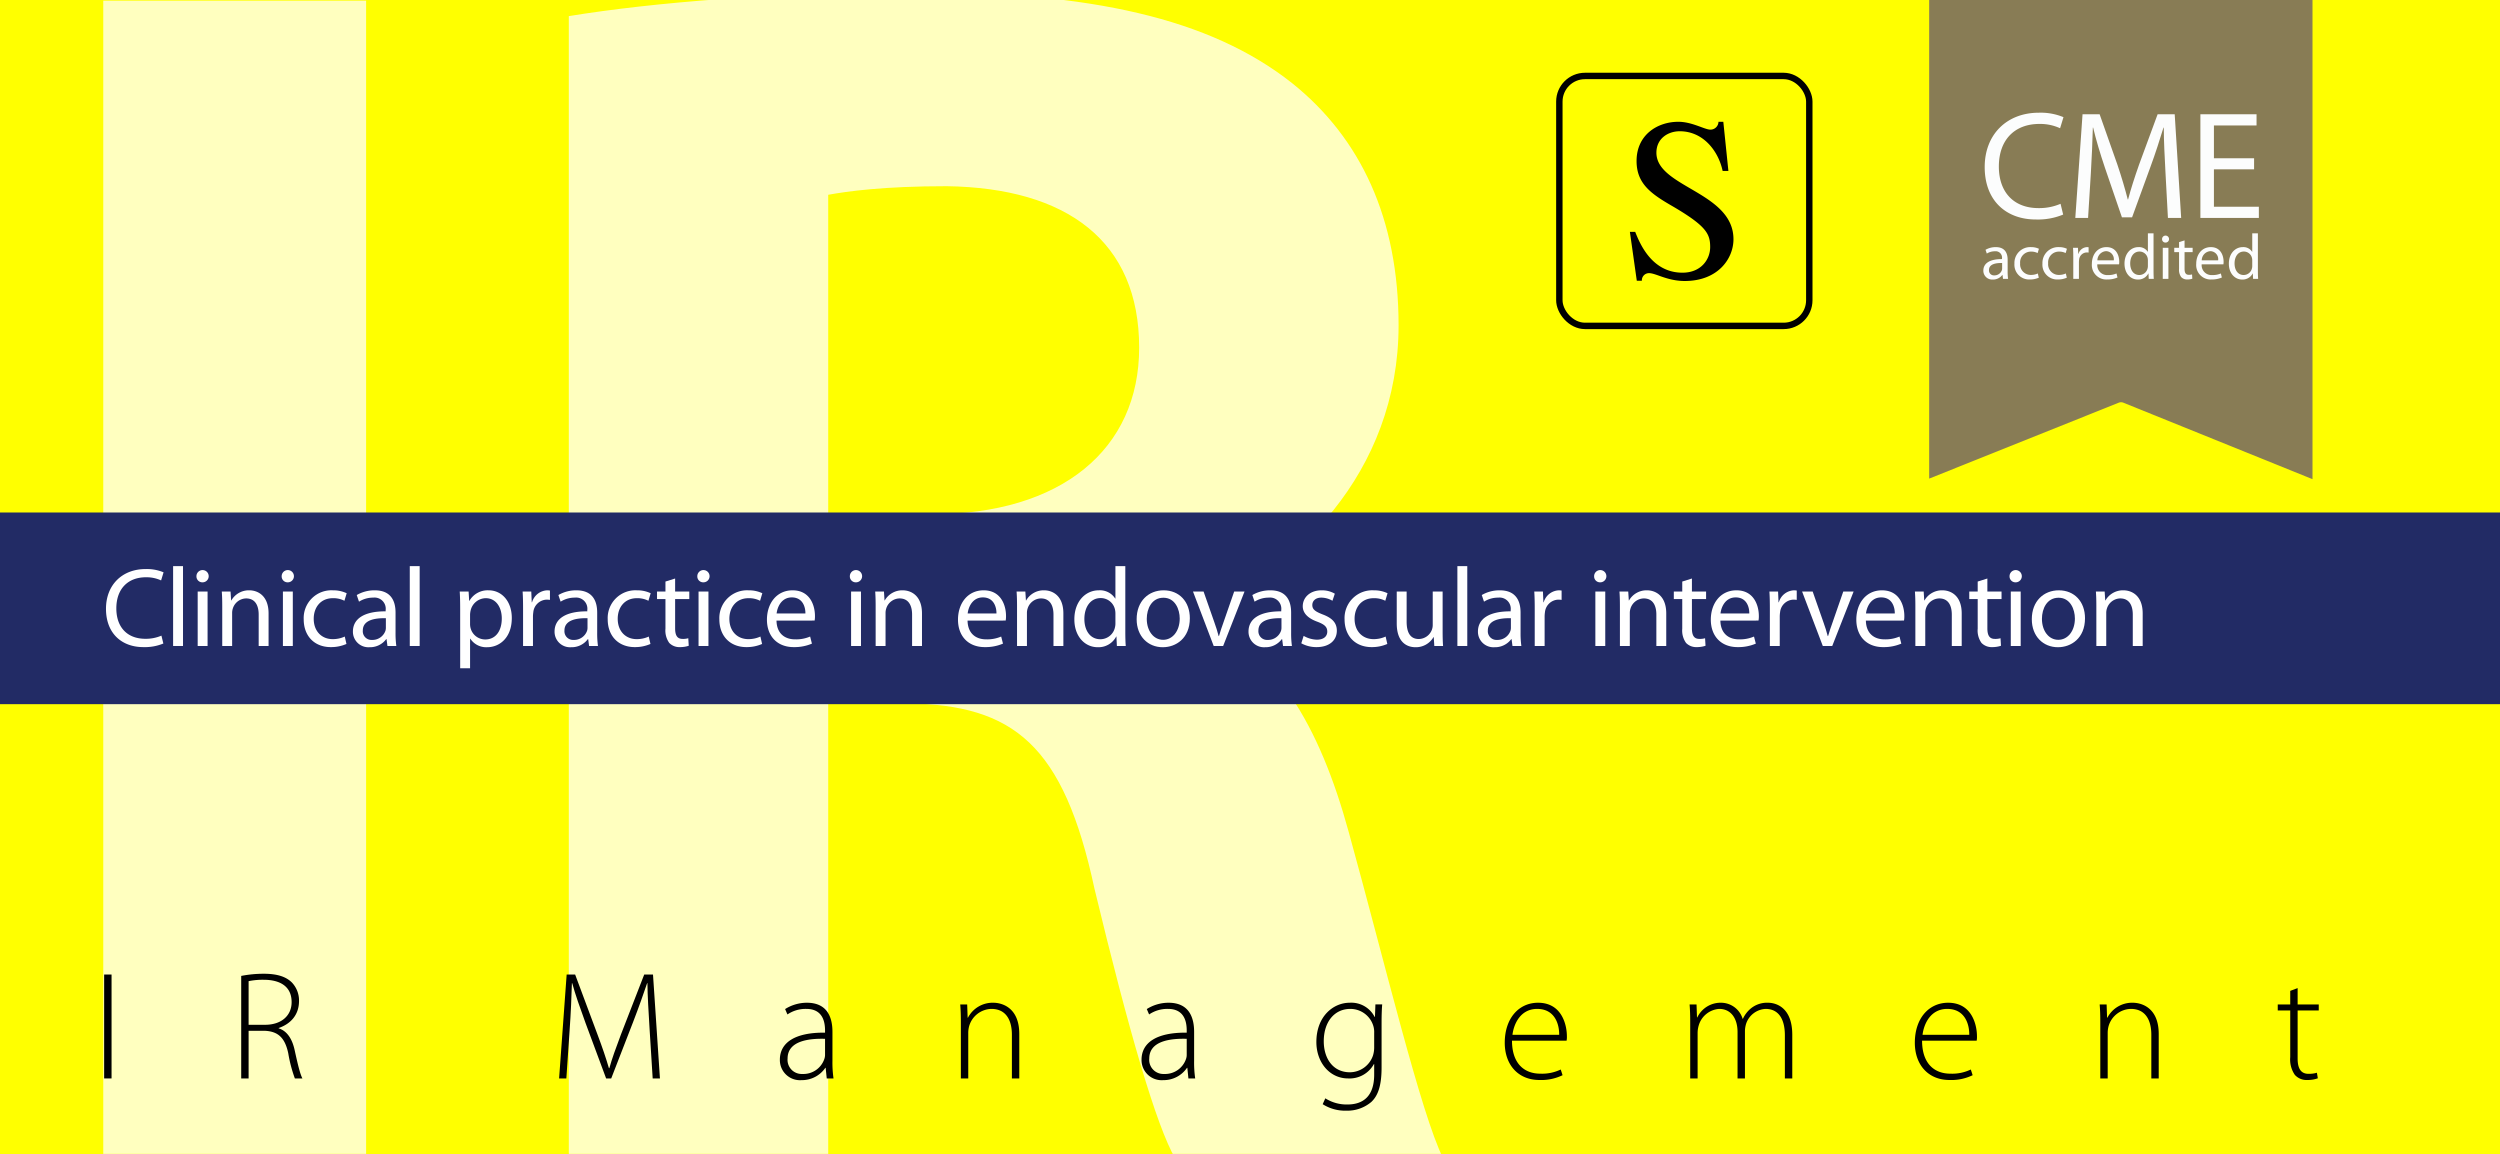 <?xml version="1.0" encoding="UTF-8"?> <svg xmlns="http://www.w3.org/2000/svg" xmlns:xlink="http://www.w3.org/1999/xlink" viewBox="0 0 600 277"><defs><clipPath id="a"><rect width="600" height="276.923" fill="none"></rect></clipPath></defs><title>CIRSEacademy_CourseBanner_Clinical Practice in Endovascular Intervention_CME</title><rect width="600" height="277" fill="#ff0"></rect><g clip-path="url(#a)"><path d="M87.866.157V278.053H24.783V.157Z" fill="#ffffbf"></path><path d="M136.514,3.868C156.717.57,186.815-1.904,220.212-1.904c41.231,0,70.092,6.185,89.883,21.852,16.493,13.194,25.564,32.572,25.564,58.135,0,35.459-25.15,59.785-49.064,68.443v1.237c19.378,7.834,30.099,26.388,37.107,51.95,8.658,31.336,17.317,67.619,22.677,78.339h-64.32c-4.535-7.834-11.132-30.511-19.378-64.732-7.421-34.634-19.378-44.117-44.941-44.529H198.772V278.053H136.514ZM198.772,123.438h24.739c31.335,0,49.889-15.668,49.889-39.994,0-25.563-17.317-38.345-46.179-38.757-15.255,0-23.914,1.237-28.449,2.062Z" fill="#ffffbf"></path></g><rect y="123" width="600" height="46" fill="#222b65"></rect><path d="M26.773,233.887v24.939H24.997V233.887Z"></path><path d="M57.89,234.22a28.175,28.175,0,0,1,5.402-.519c3.256,0,5.329.703,6.735,2.072a6.264,6.264,0,0,1,1.739,4.44c0,3.367-1.998,5.514-4.884,6.513v.074c1.998.629,3.256,2.516,3.848,5.291.851,3.885,1.333,5.735,1.85,6.734h-1.813a33.62,33.62,0,0,1-1.591-6.068c-.777-3.589-2.332-5.218-5.625-5.365H59.666v11.434H57.89Zm1.776,11.729h3.959c3.849,0,6.365-2.146,6.365-5.439,0-3.812-2.812-5.365-6.734-5.365a16.746,16.746,0,0,0-3.589.333Z"></path><path d="M155.904,247.022c-.222-3.737-.518-8.325-.518-11.063H155.312c-.925,2.701-1.924,5.587-3.367,9.324l-5.254,13.543h-1.221l-4.921-13.247c-1.406-3.885-2.479-6.882-3.219-9.62h-.074c-.074,2.923-.259,7.252-.555,11.396l-.777,11.471h-1.739l1.813-24.939h2.035l5.366,14.394c1.184,3.146,2.035,5.661,2.738,8.066h.111c.629-2.294,1.517-4.699,2.775-8.066l5.587-14.394h2.109l1.665,24.939H156.644Z"></path><path d="M199.786,254.607a26.681,26.681,0,0,0,.259,4.219H198.417l-.259-2.553h-.074a6.787,6.787,0,0,1-5.698,2.96,4.826,4.826,0,0,1-5.218-4.885c0-4.107,3.589-6.586,10.842-6.513v-.48c0-1.739-.333-5.255-4.551-5.218a7.753,7.753,0,0,0-4.477,1.332l-.555-1.295a9.816,9.816,0,0,1,5.217-1.517c5.144,0,6.143,3.848,6.143,6.993Zm-1.776-5.291c-3.885-.111-8.991.481-8.991,4.736a3.395,3.395,0,0,0,3.552,3.7,5.31,5.31,0,0,0,5.254-3.552,2.969,2.969,0,0,0,.185-1.073Z"></path><path d="M230.606,245.32c0-1.628-.037-2.85-.148-4.256h1.665l.111,3.183h.074a6.679,6.679,0,0,1,6.105-3.589c1.702,0,6.216.851,6.216,7.512v10.656H242.854V248.317c0-3.256-1.258-6.18-4.921-6.18a5.698,5.698,0,0,0-5.329,4.107,6.29,6.29,0,0,0-.222,1.555v11.026H230.606Z"></path><path d="M286.588,254.607a26.681,26.681,0,0,0,.259,4.219h-1.628l-.259-2.553h-.074a6.787,6.787,0,0,1-5.698,2.96,4.826,4.826,0,0,1-5.218-4.885c0-4.107,3.589-6.586,10.842-6.513v-.48c0-1.739-.333-5.255-4.551-5.218a7.753,7.753,0,0,0-4.477,1.332l-.555-1.295a9.816,9.816,0,0,1,5.217-1.517c5.144,0,6.143,3.848,6.143,6.993Zm-1.776-5.291c-3.885-.111-8.991.481-8.991,4.736a3.395,3.395,0,0,0,3.552,3.7,5.31,5.31,0,0,0,5.254-3.552,2.969,2.969,0,0,0,.185-1.073Z"></path><path d="M331.579,256.236c0,4.551-.962,6.809-2.442,8.214a8.855,8.855,0,0,1-6.031,2.109,9.973,9.973,0,0,1-5.661-1.554l.629-1.406a9.567,9.567,0,0,0,5.292,1.48c3.736,0,6.438-1.925,6.438-7.179v-2.517h-.073a6.65,6.65,0,0,1-6.18,3.441c-4.478,0-7.622-3.886-7.622-8.732,0-6.18,4.069-9.436,7.992-9.436a6.29,6.29,0,0,1,5.994,3.404h.074l.111-2.998h1.628c-.111,1.333-.148,2.738-.148,4.589Zm-1.776-8.326a5.079,5.079,0,0,0-.222-1.739,5.748,5.748,0,0,0-5.514-4.033c-3.773,0-6.364,3.071-6.364,7.771,0,3.997,2.109,7.438,6.291,7.438a5.893,5.893,0,0,0,5.513-3.996,6.466,6.466,0,0,0,.296-1.887Z"></path><path d="M362.88,249.761c0,5.661,3.108,7.918,6.771,7.918a10.316,10.316,0,0,0,4.922-.999l.444,1.369a11.72,11.72,0,0,1-5.588,1.147c-5.106,0-8.288-3.7-8.288-8.918,0-5.92,3.403-9.62,7.992-9.62,5.81,0,6.919,5.477,6.919,8.029a4.607,4.607,0,0,1-.073,1.073Zm11.323-1.406c.037-2.479-.999-6.217-5.291-6.217-3.923,0-5.588,3.479-5.921,6.217Z"></path><path d="M405.651,245.32c0-1.628-.037-2.85-.147-4.256h1.665l.11,3.108h.074a6.207,6.207,0,0,1,5.772-3.515,5.431,5.431,0,0,1,5.106,3.848h.074a6.965,6.965,0,0,1,1.812-2.405,6.129,6.129,0,0,1,4.219-1.442c1.739,0,5.81.962,5.81,7.696v10.472h-1.776V248.503c0-3.997-1.554-6.365-4.625-6.365a5.202,5.202,0,0,0-4.663,3.516,6.38,6.38,0,0,0-.296,1.776v11.396h-1.775V247.688c0-3.183-1.518-5.551-4.403-5.551a5.5,5.5,0,0,0-4.922,3.997,6.367,6.367,0,0,0-.259,1.738v10.953h-1.776Z"></path><path d="M461.299,249.761c0,5.661,3.108,7.918,6.771,7.918a10.316,10.316,0,0,0,4.922-.999l.443,1.369a11.711,11.711,0,0,1-5.587,1.147c-5.106,0-8.288-3.7-8.288-8.918,0-5.92,3.403-9.62,7.992-9.62,5.81,0,6.919,5.477,6.919,8.029a4.607,4.607,0,0,1-.073,1.073Zm11.323-1.406c.037-2.479-.999-6.217-5.291-6.217-3.923,0-5.588,3.479-5.921,6.217Z"></path><path d="M504.07,245.32c0-1.628-.037-2.85-.147-4.256h1.665l.11,3.183h.074a6.679,6.679,0,0,1,6.105-3.589c1.702,0,6.217.851,6.217,7.512v10.656h-1.776V248.317c0-3.256-1.258-6.18-4.922-6.18a5.698,5.698,0,0,0-5.328,4.107,6.314,6.314,0,0,0-.222,1.555v11.026h-1.776Z"></path><path d="M551.431,237.143v3.922H556.5v1.443h-5.069v11.545c0,2.257.703,3.663,2.59,3.663a6.592,6.592,0,0,0,2.035-.259l.223,1.332a7.031,7.031,0,0,1-2.479.407,3.776,3.776,0,0,1-3.034-1.221,6.486,6.486,0,0,1-1.11-4.256V242.508h-2.997v-1.443h2.997v-3.256Z"></path><path d="M39.203,154.443a11.564,11.564,0,0,1-4.805.863c-5.128,0-8.961-3.238-8.961-9.204,0-5.695,3.86-9.528,9.501-9.528a10.413,10.413,0,0,1,4.319.783l-.594,1.944a8.328,8.328,0,0,0-3.644-.756c-4.265,0-7.099,2.727-7.099,7.477,0,4.453,2.564,7.288,6.964,7.288a9.439,9.439,0,0,0,3.86-.756Z" fill="#fff"></path><path d="M41.547,135.872h2.375v19.165h-2.375Z" fill="#fff"></path><path d="M48.577,139.76a1.413,1.413,0,0,1-1.431-1.458,1.471,1.471,0,1,1,1.458,1.458Zm-1.133,15.277V141.973h2.375v13.064Z" fill="#fff"></path><path d="M53.337,145.509c0-1.377-.027-2.456-.108-3.536h2.105l.135,2.133h.054a4.839,4.839,0,0,1,4.319-2.43c1.809,0,4.616,1.08,4.616,5.561v7.801H62.083v-7.531c0-2.105-.783-3.887-3.023-3.887a3.428,3.428,0,0,0-3.185,2.43,3.533,3.533,0,0,0-.162,1.106v7.882h-2.375Z" fill="#fff"></path><path d="M69.032,139.76a1.413,1.413,0,0,1-1.431-1.458,1.471,1.471,0,1,1,1.458,1.458Zm-1.133,15.277V141.973h2.375v13.064Z" fill="#fff"></path><path d="M83.148,154.551a9.186,9.186,0,0,1-3.752.756c-3.941,0-6.505-2.672-6.505-6.667a6.659,6.659,0,0,1,7.018-6.964,7.486,7.486,0,0,1,3.293.701l-.54,1.809a5.815,5.815,0,0,0-2.753-.621c-2.996,0-4.616,2.241-4.616,4.94,0,3.022,1.943,4.886,4.535,4.886a6.799,6.799,0,0,0,2.915-.621Z" fill="#fff"></path><path d="M94.93,151.906a21.953,21.953,0,0,0,.189,3.131H92.987l-.216-1.646h-.081a4.828,4.828,0,0,1-3.995,1.943A3.722,3.722,0,0,1,84.7,151.582c0-3.158,2.807-4.886,7.855-4.859v-.27a2.684,2.684,0,0,0-2.969-3.023,6.295,6.295,0,0,0-3.428.973l-.54-1.593a8.461,8.461,0,0,1,4.319-1.134c4.022,0,4.994,2.727,4.994,5.344Zm-2.321-3.536c-2.591-.054-5.533.405-5.533,2.942a2.081,2.081,0,0,0,2.213,2.268,3.297,3.297,0,0,0,3.212-2.188,2.428,2.428,0,0,0,.108-.756Z" fill="#fff"></path><path d="M98.346,135.872h2.375v19.165h-2.375Z" fill="#fff"></path><path d="M110.441,146.237c0-1.673-.027-3.022-.108-4.265h2.133l.135,2.24h.054a5.041,5.041,0,0,1,4.616-2.537c3.185,0,5.561,2.672,5.561,6.641,0,4.696-2.888,7.018-5.938,7.018a4.55,4.55,0,0,1-4.022-2.051h-.054v7.099h-2.375Zm2.375,3.482a3.854,3.854,0,0,0,.108.972,3.635,3.635,0,0,0,3.536,2.78c2.51,0,3.968-2.052,3.968-5.048,0-2.618-1.35-4.859-3.86-4.859a3.791,3.791,0,0,0-3.617,2.943,5.664,5.664,0,0,0-.135.944Z" fill="#fff"></path><path d="M125.536,146.049c0-1.539-.027-2.861-.108-4.076h2.079l.108,2.564h.081a3.95,3.95,0,0,1,3.644-2.861,4.947,4.947,0,0,1,.648.054v2.241a6.682,6.682,0,0,0-.81-.055,3.329,3.329,0,0,0-3.185,3.023,7.392,7.392,0,0,0-.081,1.106v6.991h-2.375Z" fill="#fff"></path><path d="M143.324,151.906a21.951,21.951,0,0,0,.189,3.131h-2.132l-.216-1.646h-.081a4.828,4.828,0,0,1-3.995,1.943,3.722,3.722,0,0,1-3.995-3.752c0-3.158,2.807-4.886,7.855-4.859v-.27a2.684,2.684,0,0,0-2.969-3.023,6.295,6.295,0,0,0-3.428.973l-.54-1.593a8.461,8.461,0,0,1,4.319-1.134c4.022,0,4.994,2.727,4.994,5.344Zm-2.321-3.536c-2.591-.054-5.533.405-5.533,2.942a2.081,2.081,0,0,0,2.213,2.268,3.297,3.297,0,0,0,3.212-2.188,2.428,2.428,0,0,0,.108-.756Z" fill="#fff"></path><path d="M156.108,154.551a9.187,9.187,0,0,1-3.752.756c-3.941,0-6.505-2.672-6.505-6.667a6.659,6.659,0,0,1,7.018-6.964,7.486,7.486,0,0,1,3.293.701l-.54,1.809a5.819,5.819,0,0,0-2.753-.621c-2.996,0-4.616,2.241-4.616,4.94,0,3.022,1.943,4.886,4.535,4.886a6.799,6.799,0,0,0,2.915-.621Z" fill="#fff"></path><path d="M162.03,138.841v3.131h3.401v1.809h-3.401v7.018c0,1.62.459,2.537,1.782,2.537a4.423,4.423,0,0,0,1.376-.161l.108,1.808a6.468,6.468,0,0,1-2.105.324,3.386,3.386,0,0,1-2.564-.998,5.102,5.102,0,0,1-.918-3.428v-7.1h-2.024v-1.809H159.709v-2.402Z" fill="#fff"></path><path d="M168.786,139.76a1.413,1.413,0,0,1-1.431-1.458,1.471,1.471,0,1,1,1.458,1.458Zm-1.133,15.277V141.973h2.375v13.064Z" fill="#fff"></path><path d="M182.903,154.551a9.186,9.186,0,0,1-3.752.756c-3.941,0-6.505-2.672-6.505-6.667a6.659,6.659,0,0,1,7.018-6.964,7.486,7.486,0,0,1,3.293.701l-.54,1.809a5.815,5.815,0,0,0-2.753-.621c-2.996,0-4.616,2.241-4.616,4.94,0,3.022,1.943,4.886,4.535,4.886a6.799,6.799,0,0,0,2.915-.621Z" fill="#fff"></path><path d="M186.36,148.937c.054,3.186,2.078,4.508,4.454,4.508a8.497,8.497,0,0,0,3.617-.675l.432,1.701a10.661,10.661,0,0,1-4.373.836c-3.995,0-6.424-2.672-6.424-6.586,0-3.941,2.348-7.045,6.154-7.045,4.265,0,5.372,3.752,5.372,6.154a5.762,5.762,0,0,1-.081,1.106Zm6.937-1.7c.027-1.512-.621-3.86-3.266-3.86-2.429,0-3.455,2.214-3.644,3.86Z" fill="#fff"></path><path d="M205.395,139.76a1.413,1.413,0,0,1-1.431-1.458,1.471,1.471,0,1,1,1.458,1.458Zm-1.133,15.277V141.973h2.375v13.064Z" fill="#fff"></path><path d="M210.155,145.509c0-1.377-.027-2.456-.108-3.536h2.105l.135,2.133h.054a4.839,4.839,0,0,1,4.319-2.43c1.809,0,4.616,1.08,4.616,5.561v7.801h-2.375v-7.531c0-2.105-.783-3.887-3.023-3.887a3.428,3.428,0,0,0-3.185,2.43,3.533,3.533,0,0,0-.162,1.106v7.882h-2.375Z" fill="#fff"></path><path d="M232.213,148.937c.054,3.186,2.078,4.508,4.454,4.508a8.497,8.497,0,0,0,3.617-.675l.432,1.701a10.661,10.661,0,0,1-4.373.836c-3.995,0-6.424-2.672-6.424-6.586,0-3.941,2.348-7.045,6.154-7.045,4.265,0,5.372,3.752,5.372,6.154a5.803,5.803,0,0,1-.081,1.106Zm6.937-1.7c.027-1.512-.621-3.86-3.266-3.86-2.429,0-3.455,2.214-3.644,3.86Z" fill="#fff"></path><path d="M244.088,145.509c0-1.377-.027-2.456-.108-3.536h2.105l.135,2.133h.054a4.839,4.839,0,0,1,4.319-2.43c1.809,0,4.616,1.08,4.616,5.561v7.801h-2.375v-7.531c0-2.105-.783-3.887-3.023-3.887a3.428,3.428,0,0,0-3.185,2.43,3.533,3.533,0,0,0-.162,1.106v7.882h-2.375Z" fill="#fff"></path><path d="M270.075,135.872v15.791c0,1.161.027,2.483.108,3.374h-2.132l-.108-2.268h-.054a4.789,4.789,0,0,1-4.427,2.564c-3.158,0-5.614-2.672-5.614-6.641-.027-4.373,2.699-7.018,5.857-7.018a4.345,4.345,0,0,1,3.941,1.971h.054v-7.774Zm-2.375,11.418a4.411,4.411,0,0,0-.108-1.025,3.497,3.497,0,0,0-3.428-2.727c-2.456,0-3.914,2.159-3.914,5.021,0,2.672,1.323,4.859,3.86,4.859a3.596,3.596,0,0,0,3.482-2.861,3.775,3.775,0,0,0,.108-.999Z" fill="#fff"></path><path d="M279.057,155.334c-3.509,0-6.262-2.592-6.262-6.721,0-4.373,2.888-6.938,6.478-6.938,3.752,0,6.289,2.727,6.289,6.694,0,4.858-3.374,6.964-6.478,6.964Zm.108-1.781c2.267,0,3.968-2.133,3.968-5.102,0-2.214-1.107-4.994-3.914-4.994-2.78,0-3.995,2.592-3.995,5.074,0,2.861,1.62,5.021,3.914,5.021Z" fill="#fff"></path><path d="M288.86,141.973l2.563,7.314c.433,1.215.783,2.295,1.053,3.375h.081c.297-1.08.675-2.16,1.107-3.375l2.537-7.314h2.483l-5.129,13.064h-2.268l-4.967-13.064Z" fill="#fff"></path><path d="M309.873,151.906a21.947,21.947,0,0,0,.189,3.131h-2.133l-.215-1.646h-.082a4.827,4.827,0,0,1-3.994,1.943,3.722,3.722,0,0,1-3.996-3.752c0-3.158,2.808-4.886,7.855-4.859v-.27a2.684,2.684,0,0,0-2.969-3.023,6.292,6.292,0,0,0-3.428.973l-.541-1.593a8.463,8.463,0,0,1,4.32-1.134c4.021,0,4.992,2.727,4.992,5.344Zm-2.32-3.536c-2.592-.054-5.533.405-5.533,2.942a2.081,2.081,0,0,0,2.213,2.268,3.301,3.301,0,0,0,3.213-2.188,2.457,2.457,0,0,0,.107-.756Z" fill="#fff"></path><path d="M312.875,152.607a6.713,6.713,0,0,0,3.158.918c1.701,0,2.512-.836,2.512-1.943,0-1.134-.676-1.728-2.402-2.375-2.377-.864-3.482-2.16-3.482-3.698,0-2.105,1.727-3.833,4.508-3.833a6.069,6.069,0,0,1,3.186.81l-.568,1.7a5.342,5.342,0,0,0-2.672-.756c-1.404,0-2.16.811-2.16,1.782,0,1.079.756,1.565,2.457,2.24,2.24.837,3.428,1.971,3.428,3.914,0,2.321-1.809,3.94-4.857,3.94a7.437,7.437,0,0,1-3.672-.918Z" fill="#fff"></path><path d="M332.955,154.551a9.188,9.188,0,0,1-3.752.756c-3.941,0-6.506-2.672-6.506-6.667a6.659,6.659,0,0,1,7.02-6.964,7.491,7.491,0,0,1,3.293.701l-.541,1.809a5.812,5.812,0,0,0-2.752-.621c-2.996,0-4.617,2.241-4.617,4.94,0,3.022,1.943,4.886,4.535,4.886a6.808,6.808,0,0,0,2.916-.621Z" fill="#fff"></path><path d="M346.23,151.447c0,1.377.027,2.564.109,3.59h-2.105l-.135-2.133h-.055a4.88,4.88,0,0,1-4.318,2.43c-2.053,0-4.508-1.16-4.508-5.723v-7.639h2.375v7.207c0,2.483.783,4.184,2.914,4.184a3.419,3.419,0,0,0,3.133-2.186,3.264,3.264,0,0,0,.215-1.215v-7.99h2.375Z" fill="#fff"></path><path d="M349.773,135.872h2.375v19.165h-2.375Z" fill="#fff"></path><path d="M364.938,151.906a21.948,21.948,0,0,0,.189,3.131h-2.133l-.217-1.646h-.08a4.831,4.831,0,0,1-3.996,1.943A3.722,3.722,0,0,1,354.707,151.582c0-3.158,2.807-4.886,7.855-4.859v-.27a2.684,2.684,0,0,0-2.971-3.023,6.297,6.297,0,0,0-3.428.973l-.539-1.593a8.459,8.459,0,0,1,4.318-1.134c4.021,0,4.994,2.727,4.994,5.344Zm-2.322-3.536c-2.59-.054-5.533.405-5.533,2.942a2.081,2.081,0,0,0,2.213,2.268,3.297,3.297,0,0,0,3.213-2.188,2.457,2.457,0,0,0,.107-.756Z" fill="#fff"></path><path d="M368.334,146.049c0-1.539-.027-2.861-.109-4.076h2.08l.107,2.564h.08a3.952,3.952,0,0,1,3.645-2.861,4.977,4.977,0,0,1,.648.054v2.241a6.705,6.705,0,0,0-.811-.055,3.329,3.329,0,0,0-3.186,3.023,7.526,7.526,0,0,0-.08,1.106v6.991h-2.375Z" fill="#fff"></path><path d="M384.02,139.76a1.412,1.412,0,0,1-1.43-1.458,1.471,1.471,0,1,1,1.457,1.458Zm-1.133,15.277V141.973h2.375v13.064Z" fill="#fff"></path><path d="M388.779,145.509c0-1.377-.027-2.456-.107-3.536h2.105l.135,2.133h.055a4.835,4.835,0,0,1,4.318-2.43c1.809,0,4.615,1.08,4.615,5.561v7.801h-2.375v-7.531c0-2.105-.783-3.887-3.023-3.887a3.428,3.428,0,0,0-3.186,2.43,3.547,3.547,0,0,0-.162,1.106v7.882h-2.375Z" fill="#fff"></path><path d="M406.061,138.841v3.131h3.4v1.809h-3.4v7.018c0,1.62.459,2.537,1.781,2.537a4.429,4.429,0,0,0,1.377-.161l.107,1.808a6.47,6.47,0,0,1-2.105.324,3.391,3.391,0,0,1-2.564-.998,5.11,5.11,0,0,1-.916-3.428v-7.1h-2.025v-1.809h2.025v-2.402Z" fill="#fff"></path><path d="M412.891,148.937c.055,3.186,2.078,4.508,4.455,4.508a8.49,8.49,0,0,0,3.615-.675l.434,1.701a10.668,10.668,0,0,1-4.373.836c-3.996,0-6.426-2.672-6.426-6.586,0-3.941,2.35-7.045,6.154-7.045,4.266,0,5.373,3.752,5.373,6.154a5.709,5.709,0,0,1-.082,1.106Zm6.938-1.7c.027-1.512-.621-3.86-3.266-3.86-2.43,0-3.455,2.214-3.645,3.86Z" fill="#fff"></path><path d="M424.766,146.049c0-1.539-.027-2.861-.107-4.076h2.078l.107,2.564h.082a3.95,3.95,0,0,1,3.645-2.861,4.918,4.918,0,0,1,.646.054v2.241a6.671,6.671,0,0,0-.809-.055,3.329,3.329,0,0,0-3.186,3.023,7.263,7.263,0,0,0-.082,1.106v6.991h-2.375Z" fill="#fff"></path><path d="M435.043,141.973l2.562,7.314c.434,1.215.783,2.295,1.053,3.375h.082c.297-1.08.674-2.16,1.107-3.375l2.537-7.314h2.482l-5.129,13.064H437.471l-4.967-13.064Z" fill="#fff"></path><path d="M447.812,148.937c.053,3.186,2.078,4.508,4.453,4.508a8.493,8.493,0,0,0,3.617-.675l.432,1.701a10.66,10.66,0,0,1-4.373.836c-3.994,0-6.424-2.672-6.424-6.586,0-3.941,2.348-7.045,6.154-7.045,4.266,0,5.371,3.752,5.371,6.154a5.899,5.899,0,0,1-.08,1.106Zm6.936-1.7c.027-1.512-.619-3.86-3.266-3.86-2.43,0-3.455,2.214-3.645,3.86Z" fill="#fff"></path><path d="M459.688,145.509c0-1.377-.027-2.456-.109-3.536h2.105l.135,2.133h.055a4.84,4.84,0,0,1,4.318-2.43c1.809,0,4.617,1.08,4.617,5.561v7.801h-2.377v-7.531c0-2.105-.781-3.887-3.021-3.887a3.428,3.428,0,0,0-3.186,2.43,3.49,3.49,0,0,0-.162,1.106v7.882h-2.375Z" fill="#fff"></path><path d="M476.969,138.841v3.131h3.4v1.809h-3.4v7.018c0,1.62.459,2.537,1.781,2.537a4.437,4.437,0,0,0,1.377-.161l.107,1.808a6.47,6.47,0,0,1-2.105.324,3.385,3.385,0,0,1-2.564-.998,5.099,5.099,0,0,1-.918-3.428v-7.1h-2.023v-1.809h2.023v-2.402Z" fill="#fff"></path><path d="M483.723,139.76a1.412,1.412,0,0,1-1.43-1.458,1.471,1.471,0,1,1,1.457,1.458Zm-1.133,15.277V141.973h2.375v13.064Z" fill="#fff"></path><path d="M493.898,155.334c-3.51,0-6.264-2.592-6.264-6.721,0-4.373,2.889-6.938,6.479-6.938,3.752,0,6.289,2.727,6.289,6.694,0,4.858-3.373,6.964-6.477,6.964Zm.107-1.781c2.268,0,3.969-2.133,3.969-5.102,0-2.214-1.107-4.994-3.914-4.994-2.781,0-3.996,2.592-3.996,5.074,0,2.861,1.619,5.021,3.914,5.021Z" fill="#fff"></path><path d="M503.123,145.509c0-1.377-.027-2.456-.109-3.536h2.105l.135,2.133h.055a4.84,4.84,0,0,1,4.318-2.43c1.809,0,4.617,1.08,4.617,5.561v7.801h-2.377v-7.531c0-2.105-.781-3.887-3.021-3.887a3.428,3.428,0,0,0-3.186,2.43,3.49,3.49,0,0,0-.162,1.106v7.882h-2.375Z" fill="#fff"></path><path d="M414.815,41.025h-1.385c-.941-4.541-4.485-9.524-10.3-9.524-2.769,0-5.593,1.717-5.593,5.15,0,8.306,18.495,9.414,18.495,20.765,0,4.707-3.766,10.023-11.684,10.023-4.209,0-6.922-1.883-8.583-1.883a1.712,1.712,0,0,0-1.717,1.827H392.832L391.171,55.644h1.273c1.052,2.603,3.876,9.801,11.352,9.801,4.43,0,6.645-3.156,6.645-6.146,0-3.156-.886-5.039-9.025-9.801-5.095-2.935-8.639-5.371-8.639-10.854,0-6.312,5.039-9.414,10.022-9.414,3.322,0,6.312,1.883,7.697,1.883a1.926,1.926,0,0,0,1.938-1.883h1.162Z"></path><rect x="374.244" y="18.231" width="59.986" height="59.986" rx="6.152" fill="none" stroke="#000" stroke-width="1.538"></rect><g clip-path="url(#a)"><path d="M463,0V114.867L508.499,96.644a1.488,1.488,0,0,1,1.108.002L555,115V0" fill="#887c55"></path></g><path d="M481.832,65.139a12.445,12.445,0,0,0,.108,1.784h-1.216l-.123-.938h-.046a2.751,2.751,0,0,1-2.276,1.107,2.121,2.121,0,0,1-2.276-2.138c0-1.799,1.6-2.784,4.476-2.769v-.154a1.529,1.529,0,0,0-1.691-1.723,3.589,3.589,0,0,0-1.953.554l-.308-.907a4.817,4.817,0,0,1,2.461-.646c2.292,0,2.845,1.554,2.845,3.046ZM480.51,63.124c-1.477-.03-3.153.231-3.153,1.677a1.186,1.186,0,0,0,1.262,1.292,1.879,1.879,0,0,0,1.83-1.246,1.395,1.395,0,0,0,.062-.431Z" fill="#fcfdfd"></path><path d="M489.309,66.646a5.234,5.234,0,0,1-2.138.431,3.536,3.536,0,0,1-3.706-3.799,3.794,3.794,0,0,1,3.998-3.969,4.256,4.256,0,0,1,1.877.4l-.308,1.03a3.321,3.321,0,0,0-1.569-.354,2.583,2.583,0,0,0-2.63,2.814,2.553,2.553,0,0,0,2.584,2.784,3.87,3.87,0,0,0,1.661-.354Z" fill="#fcfdfd"></path><path d="M496.033,66.646a5.243,5.243,0,0,1-2.139.431,3.537,3.537,0,0,1-3.707-3.799,3.795,3.795,0,0,1,4-3.969,4.258,4.258,0,0,1,1.876.4l-.308,1.03a3.317,3.317,0,0,0-1.568-.354,2.584,2.584,0,0,0-2.631,2.814,2.553,2.553,0,0,0,2.584,2.784,3.866,3.866,0,0,0,1.661-.354Z" fill="#fcfdfd"></path><path d="M497.588,61.802c0-.877-.016-1.631-.062-2.323h1.185l.061,1.461h.047a2.251,2.251,0,0,1,2.076-1.631,2.711,2.711,0,0,1,.369.031v1.276a3.811,3.811,0,0,0-.461-.031,1.897,1.897,0,0,0-1.815,1.723,4.261,4.261,0,0,0-.046.63v3.984h-1.354Z" fill="#fcfdfd"></path><path d="M503.356,63.447a2.369,2.369,0,0,0,2.538,2.568,4.841,4.841,0,0,0,2.061-.384l.246.969a6.069,6.069,0,0,1-2.491.477,3.473,3.473,0,0,1-3.661-3.753c0-2.246,1.339-4.015,3.508-4.015,2.43,0,3.061,2.138,3.061,3.507a3.248,3.248,0,0,1-.047.631Zm3.953-.969a1.924,1.924,0,0,0-1.861-2.2,2.231,2.231,0,0,0-2.076,2.2Z" fill="#fcfdfd"></path><path d="M516.848,56.003v8.998c0,.661.016,1.415.062,1.922h-1.215l-.062-1.292h-.031a2.728,2.728,0,0,1-2.521,1.461c-1.8,0-3.199-1.523-3.199-3.784-.016-2.491,1.537-3.999,3.337-3.999a2.477,2.477,0,0,1,2.246,1.123h.03V56.003Zm-1.354,6.506a2.527,2.527,0,0,0-.062-.584,1.993,1.993,0,0,0-1.953-1.554c-1.399,0-2.23,1.23-2.23,2.861,0,1.523.754,2.769,2.2,2.769a2.049,2.049,0,0,0,1.983-1.63,2.16,2.16,0,0,0,.062-.569Z" fill="#fcfdfd"></path><path d="M519.71,58.218a.805.805,0,0,1-.815-.831.838.838,0,1,1,.831.831Zm-.646,8.706V59.479H520.418v7.444Z" fill="#fcfdfd"></path><path d="M524.294,57.695V59.479h1.938v1.031H524.294v3.999c0,.923.262,1.445,1.016,1.445a2.529,2.529,0,0,0,.784-.092l.062,1.03a3.692,3.692,0,0,1-1.2.185,1.931,1.931,0,0,1-1.461-.569,2.906,2.906,0,0,1-.522-1.953V60.51h-1.153V59.479h1.153V58.11Z" fill="#fcfdfd"></path><path d="M528.401,63.447a2.369,2.369,0,0,0,2.538,2.568A4.841,4.841,0,0,0,533,65.631l.246.969a6.069,6.069,0,0,1-2.491.477,3.473,3.473,0,0,1-3.661-3.753c0-2.246,1.339-4.015,3.508-4.015,2.43,0,3.061,2.138,3.061,3.507a3.248,3.248,0,0,1-.047.631Zm3.953-.969a1.924,1.924,0,0,0-1.861-2.2,2.231,2.231,0,0,0-2.076,2.2Z" fill="#fcfdfd"></path><path d="M541.893,56.003v8.998c0,.661.016,1.415.062,1.922h-1.215l-.062-1.292h-.031a2.728,2.728,0,0,1-2.521,1.461c-1.8,0-3.199-1.523-3.199-3.784-.016-2.491,1.537-3.999,3.337-3.999a2.477,2.477,0,0,1,2.246,1.123h.03V56.003Zm-1.354,6.506a2.527,2.527,0,0,0-.062-.584,1.993,1.993,0,0,0-1.953-1.554c-1.399,0-2.23,1.23-2.23,2.861,0,1.523.754,2.769,2.2,2.769a2.049,2.049,0,0,0,1.983-1.63,2.16,2.16,0,0,0,.062-.569Z" fill="#fcfdfd"></path><path d="M495.16,51.495a15.814,15.814,0,0,1-6.573,1.182c-7.016,0-12.26-4.431-12.26-12.592,0-7.792,5.28-13.035,12.998-13.035a14.238,14.238,0,0,1,5.908,1.071l-.812,2.659a11.397,11.397,0,0,0-4.984-1.034c-5.835,0-9.712,3.729-9.712,10.229,0,6.093,3.508,9.97,9.527,9.97a12.921,12.921,0,0,0,5.28-1.034Z" fill="#fcfdfd"></path><path d="M519.713,41.377c-.185-3.434-.406-7.681-.406-10.746h-.073c-.887,2.88-1.884,6.056-3.139,9.453L511.7,52.159h-2.438l-4.062-11.853c-1.182-3.508-2.142-6.721-2.844-9.675h-.073c-.074,3.102-.259,7.274-.48,11.004l-.664,10.672h-3.065L499.81,27.419h4.099L508.155,39.457c1.034,3.064,1.847,5.834,2.511,8.419h.074c.664-2.511,1.551-5.28,2.658-8.419L517.83,27.419h4.099l1.551,24.888h-3.176Z" fill="#fcfdfd"></path><path d="M540.98,40.639H531.342v8.973H542.125v2.696H528.093V27.419h13.478v2.695H531.342v7.865h9.639Z" fill="#fcfdfd"></path></svg> 
